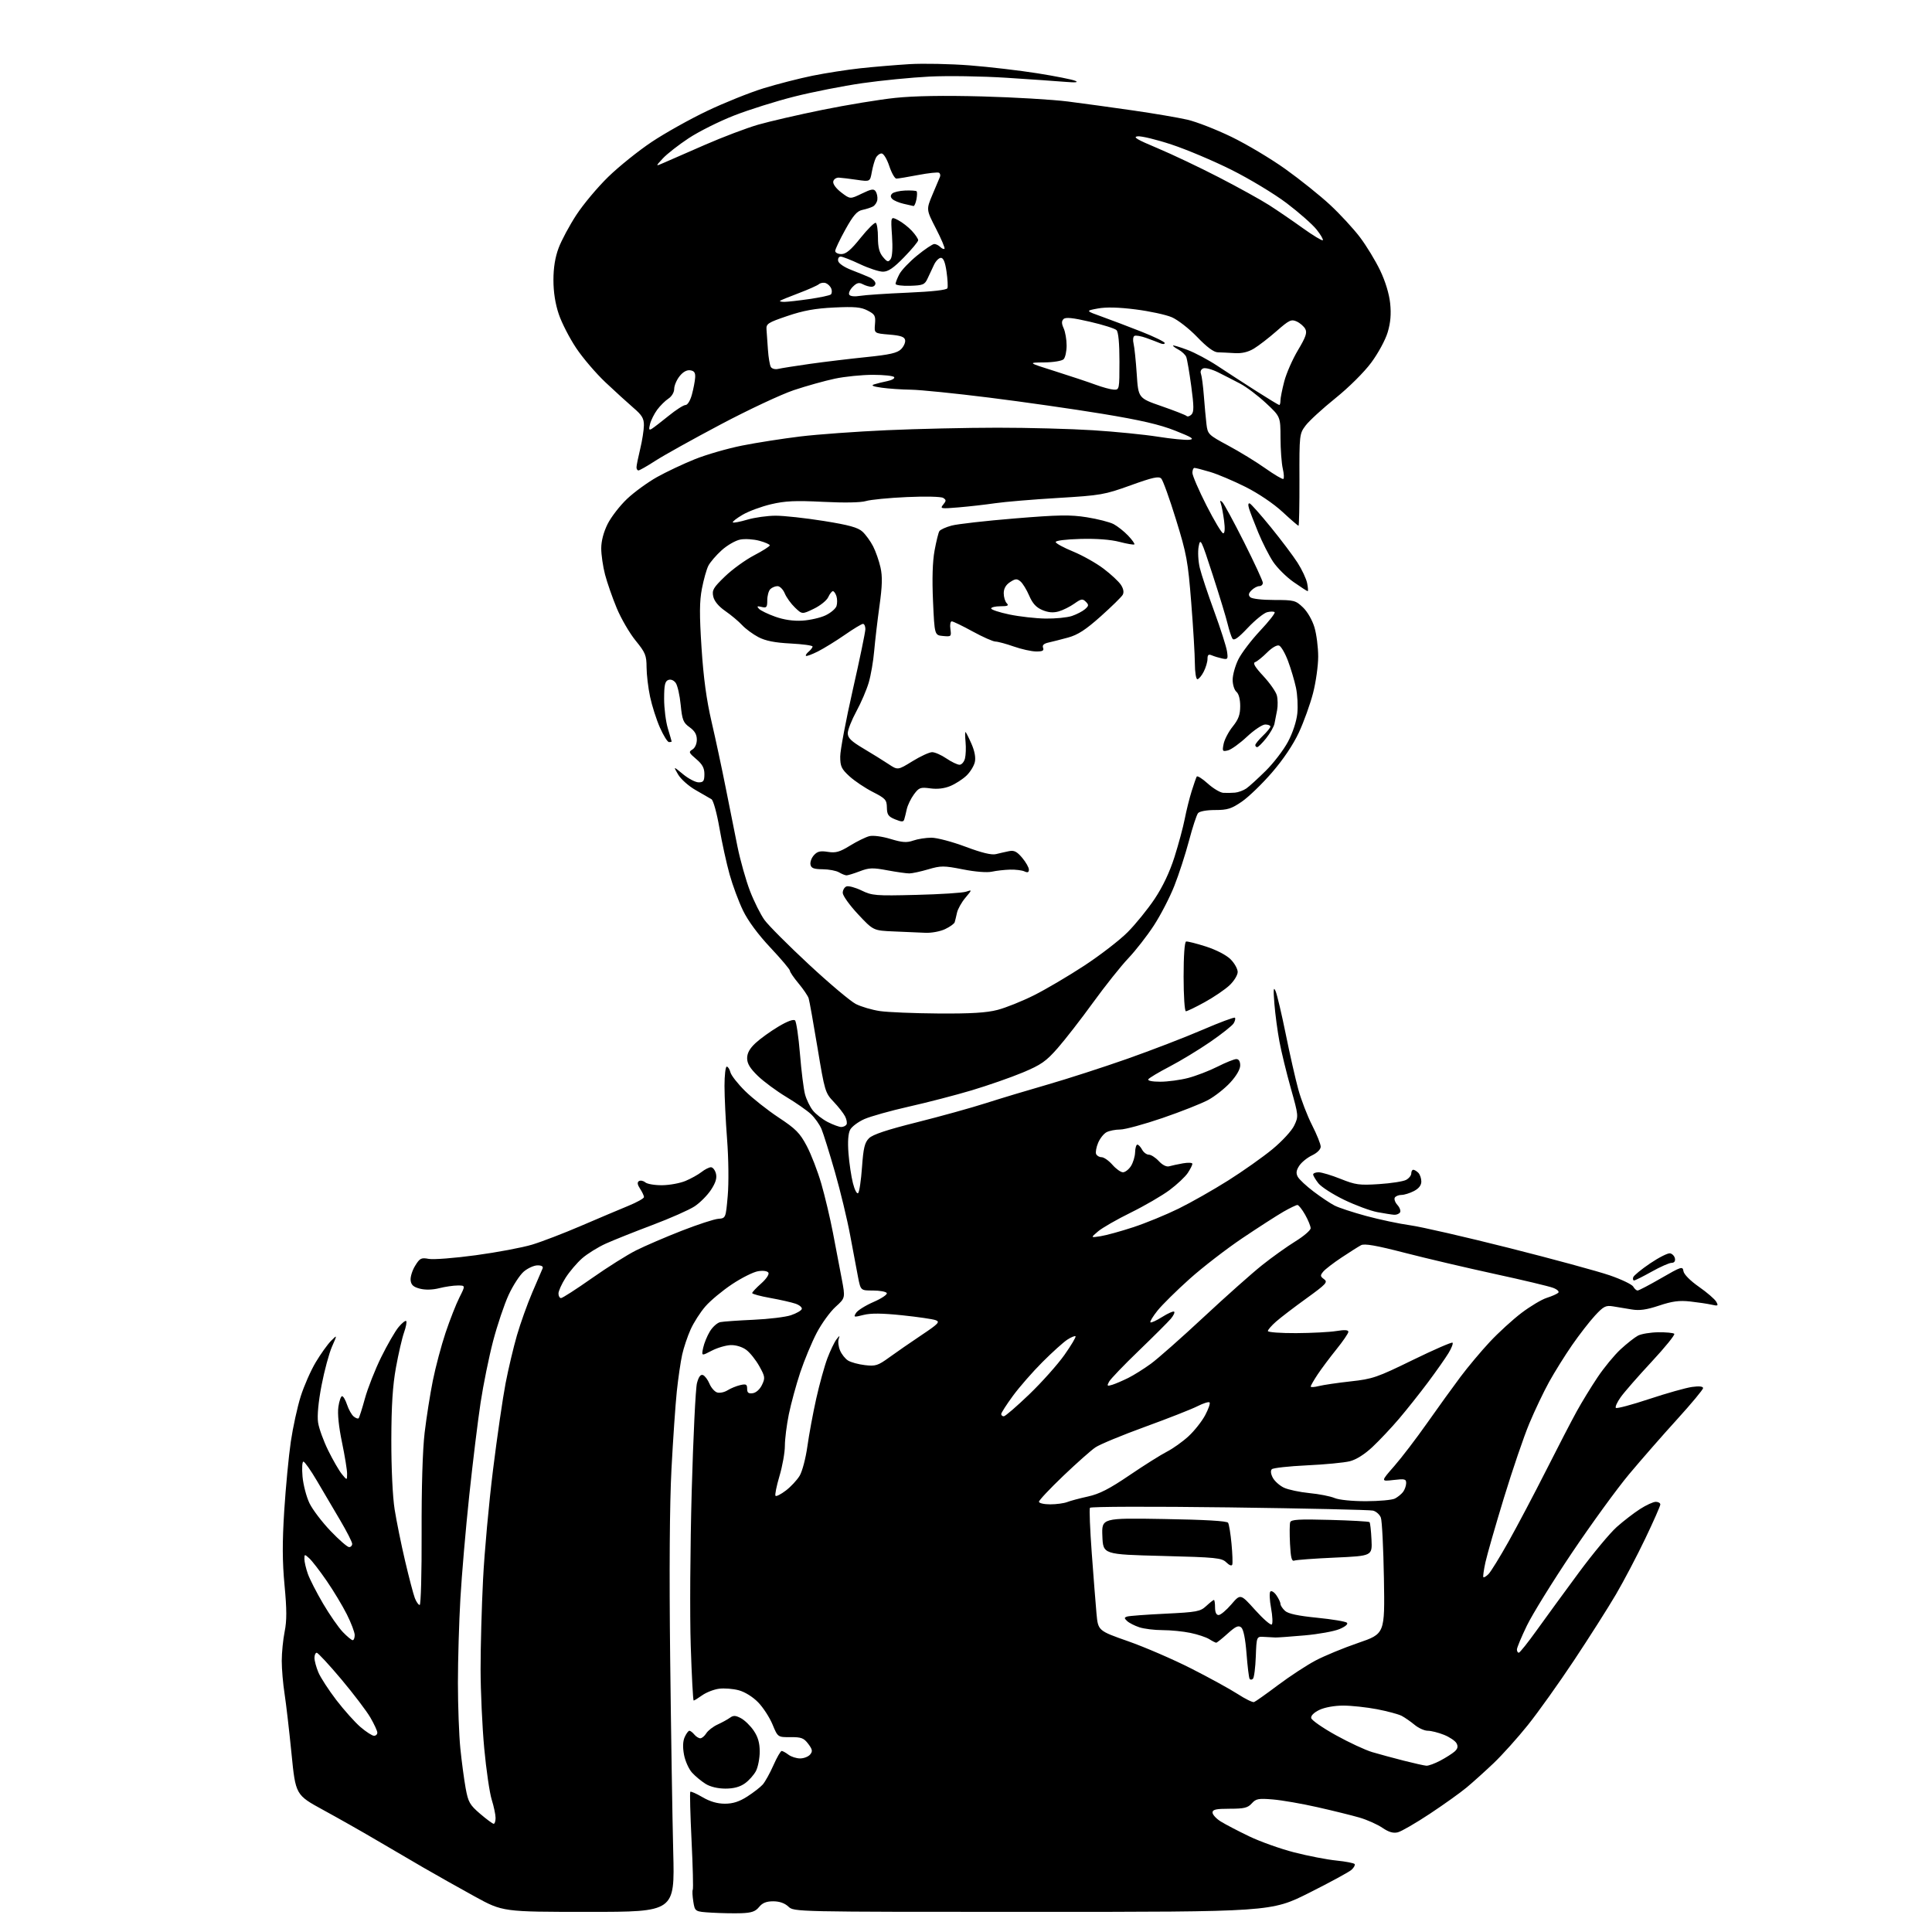 <?xml version="1.0" encoding="UTF-8" standalone="no"?>
<svg 
  version="1.1" 
  xmlns="http://www.w3.org/2000/svg" 
  xmlns:xlink="http://www.w3.org/1999/xlink" 
  xmlns:svg="http://www.w3.org/2000/svg"
  xmlns:rdf="http://www.w3.org/1999/02/22-rdf-syntax-ns#"
  xmlns:cc="http://creativecommons.org/ns#"
  xmlns:dc="http://purl.org/dc/elements/1.1/"
  viewBox="0 0 768 768"
  width="768"
  height="768"
>
<style>svg {background-color: white; }</style>"
<path stroke="none" fill="black" fill-rule="evenodd" d="M294.70,760.53C291.84,760.63 286.52,760.53 282.87,760.31C276.24,759.91 276.24,759.91 275.60,755.90C275.25,753.69 275.15,751.56 275.39,751.18C275.63,750.79 275.41,741.98 274.90,731.58C274.39,721.19 274.17,712.50 274.41,712.26C274.65,712.02 276.83,712.99 279.26,714.41C282.23,716.15 285.14,717.00 288.14,717.00C291.34,717.00 293.87,716.19 297.05,714.15C299.50,712.58 302.27,710.43 303.21,709.37C304.15,708.30 306.06,704.86 307.45,701.72C308.84,698.57 310.32,696.01 310.74,696.03C311.16,696.05 312.37,696.72 313.44,697.53C314.51,698.34 316.59,699.00 318.07,699.00C319.55,699.00 321.33,698.30 322.04,697.45C323.10,696.17 322.97,695.45 321.28,693.20C319.53,690.88 318.53,690.51 314.22,690.54C309.19,690.58 309.19,690.58 307.09,685.50C305.93,682.71 303.37,678.76 301.39,676.72C299.26,674.53 296.11,672.57 293.67,671.91C291.40,671.30 287.86,671.02 285.82,671.30C283.77,671.57 280.77,672.74 279.14,673.90C277.52,675.05 275.99,676.00 275.74,676.00C275.49,676.00 274.97,666.21 274.58,654.25C274.18,642.29 274.36,614.73 274.96,593.00C275.56,571.27 276.51,551.83 277.06,549.79C277.73,547.28 278.50,546.25 279.44,546.61C280.20,546.91 281.36,548.45 282.02,550.04C282.68,551.63 284.05,553.20 285.06,553.52C286.08,553.84 287.94,553.46 289.20,552.67C290.47,551.88 292.74,550.95 294.25,550.60C296.58,550.06 297.00,550.28 297.00,552.05C297.00,553.64 297.53,554.06 299.24,553.82C300.56,553.63 302.07,552.27 302.90,550.52C304.22,547.78 304.13,547.19 301.83,543.07C300.45,540.60 298.13,537.69 296.66,536.60C295.08,535.42 292.56,534.64 290.49,534.70C288.57,534.76 285.16,535.76 282.91,536.93C278.83,539.06 278.83,539.06 279.52,535.78C279.90,533.98 281.10,531.04 282.19,529.25C283.28,527.46 285.14,525.80 286.33,525.56C287.52,525.32 293.45,524.90 299.50,524.63C305.55,524.36 312.27,523.55 314.42,522.82C316.58,522.09 318.51,520.99 318.72,520.36C318.92,519.74 317.82,518.79 316.27,518.25C314.72,517.71 310.20,516.68 306.23,515.97C302.25,515.26 299.00,514.38 299.00,514.02C299.00,513.66 300.61,511.94 302.57,510.21C304.61,508.40 305.84,506.56 305.45,505.91C305.03,505.24 303.37,505.00 301.35,505.33C299.47,505.63 294.82,507.96 291.00,510.50C287.18,513.04 282.41,517.00 280.41,519.31C278.40,521.61 275.75,525.75 274.52,528.50C273.29,531.25 271.78,535.75 271.17,538.50C270.56,541.25 269.61,547.77 269.05,553.00C268.50,558.23 267.54,572.17 266.92,584.00C266.19,597.94 266.01,624.32 266.40,659.00C266.74,688.42 267.29,723.19 267.62,736.25C268.23,760.00 268.23,760.00 234.05,760.00C199.86,760.00 199.86,760.00 188.68,753.86C182.53,750.48 173.34,745.31 168.25,742.36C163.16,739.41 154.61,734.41 149.25,731.25C143.89,728.09 134.55,722.80 128.50,719.50C117.51,713.50 117.51,713.50 115.87,697.00C114.97,687.92 113.73,677.26 113.12,673.31C112.50,669.35 112.00,663.47 112.00,660.23C112.00,656.98 112.52,651.75 113.15,648.60C114.03,644.24 114.02,639.81 113.11,630.18C112.22,620.70 112.19,613.21 112.99,600.50C113.59,591.15 114.76,578.82 115.60,573.10C116.44,567.38 118.21,559.28 119.53,555.10C120.85,550.92 123.54,544.80 125.52,541.50C127.49,538.20 130.23,534.38 131.60,533.00C134.09,530.50 134.09,530.50 131.97,535.31C130.81,537.95 128.95,544.86 127.83,550.66C126.55,557.31 126.04,562.79 126.44,565.47C126.79,567.81 128.61,572.83 130.48,576.61C132.34,580.40 134.79,584.62 135.91,586.00C137.96,588.50 137.96,588.50 137.98,585.86C137.99,584.41 137.08,578.78 135.95,573.36C134.65,567.13 134.12,561.94 134.51,559.25C134.85,556.91 135.51,555.00 135.98,555.00C136.46,555.00 137.35,556.54 137.97,558.42C138.59,560.30 139.77,562.39 140.58,563.06C141.39,563.73 142.27,564.06 142.55,563.78C142.82,563.51 143.96,559.96 145.07,555.89C146.19,551.83 149.09,544.45 151.53,539.50C153.97,534.55 157.08,529.17 158.44,527.54C159.80,525.91 161.16,524.83 161.47,525.13C161.77,525.44 161.39,527.49 160.61,529.69C159.83,531.90 158.39,538.15 157.40,543.60C156.09,550.80 155.59,558.68 155.56,572.50C155.54,583.68 156.08,595.00 156.87,600.00C157.61,604.67 159.48,613.90 161.03,620.50C162.58,627.10 164.32,633.74 164.90,635.25C165.48,636.76 166.35,638.00 166.83,638.00C167.31,638.00 167.66,625.14 167.60,609.25C167.54,591.29 167.99,576.37 168.80,569.50C169.52,563.45 170.99,554.11 172.07,548.75C173.15,543.39 175.43,534.84 177.13,529.75C178.84,524.66 181.31,518.36 182.63,515.75C185.03,511.00 185.03,511.00 181.96,511.00C180.27,511.00 176.97,511.48 174.62,512.07C171.94,512.75 169.08,512.82 166.93,512.27C164.33,511.60 163.43,510.79 163.23,508.94C163.08,507.60 163.89,504.99 165.03,503.15C166.89,500.13 167.43,499.86 170.46,500.43C172.31,500.77 180.73,500.12 189.16,498.97C197.60,497.83 207.65,495.93 211.50,494.77C215.35,493.61 224.12,490.24 231.00,487.28C237.88,484.33 246.31,480.76 249.75,479.35C253.19,477.94 256.00,476.37 256.00,475.86C256.00,475.35 255.30,473.86 254.45,472.56C253.37,470.91 253.23,469.98 253.99,469.51C254.59,469.13 255.73,469.36 256.52,470.02C257.31,470.67 260.34,471.18 263.26,471.14C266.18,471.11 270.34,470.34 272.51,469.43C274.69,468.52 277.55,466.93 278.87,465.89C280.19,464.85 281.88,464.00 282.62,464.00C283.36,464.00 284.25,465.14 284.60,466.53C285.05,468.33 284.48,470.18 282.61,473.02C281.16,475.20 278.24,478.14 276.11,479.54C273.99,480.95 266.45,484.28 259.37,486.95C252.29,489.61 243.96,492.94 240.85,494.34C237.74,495.74 233.50,498.38 231.42,500.19C229.35,502.01 226.38,505.50 224.82,507.95C223.27,510.39 222.00,513.20 222.00,514.20C222.00,515.19 222.46,516.00 223.03,516.00C223.60,516.00 229.11,512.45 235.28,508.11C241.45,503.77 249.39,498.77 252.92,497.01C256.45,495.25 264.55,491.76 270.92,489.27C277.29,486.78 283.85,484.63 285.50,484.50C288.50,484.26 288.50,484.26 289.28,475.38C289.73,470.33 289.62,460.65 289.03,452.94C288.46,445.49 288.00,435.92 288.00,431.69C288.00,427.46 288.40,424.00 288.89,424.00C289.38,424.00 290.04,425.01 290.35,426.25C290.66,427.49 293.30,430.85 296.21,433.72C299.12,436.58 305.10,441.31 309.50,444.22C316.34,448.74 317.96,450.37 320.69,455.53C322.45,458.85 325.05,465.60 326.48,470.53C327.91,475.46 329.99,484.22 331.10,490.00C332.21,495.77 333.77,503.98 334.58,508.23C336.05,515.96 336.05,515.96 332.15,519.49C330.00,521.43 326.63,526.08 324.66,529.82C322.70,533.57 319.75,540.65 318.11,545.56C316.48,550.48 314.44,557.97 313.57,562.21C312.71,566.45 312.00,572.07 312.00,574.71C312.00,577.34 311.04,582.77 309.85,586.77C308.67,590.76 307.96,594.30 308.28,594.62C308.61,594.94 310.47,593.98 312.42,592.49C314.37,591.00 316.82,588.37 317.87,586.64C318.91,584.91 320.29,579.67 320.94,575.00C321.59,570.33 323.17,561.77 324.46,556.00C325.75,550.23 327.75,543.00 328.90,539.94C330.06,536.88 331.68,533.51 332.50,532.44C333.78,530.79 333.91,530.76 333.39,532.27C333.05,533.24 333.29,535.28 333.92,536.80C334.54,538.31 335.98,540.13 337.11,540.83C338.23,541.54 341.26,542.36 343.83,542.66C348.04,543.16 348.99,542.85 353.50,539.58C356.25,537.58 362.00,533.61 366.27,530.75C373.05,526.22 373.77,525.46 371.95,524.79C370.81,524.36 364.80,523.49 358.61,522.84C350.62,522.01 346.16,521.97 343.24,522.71C339.39,523.69 339.21,523.64 340.29,521.91C340.92,520.90 344.07,518.93 347.28,517.54C350.49,516.14 352.84,514.55 352.50,514.00C352.16,513.45 349.69,513.00 347.01,513.00C342.14,513.00 342.14,513.00 341.10,507.75C340.53,504.86 339.12,497.38 337.97,491.13C336.82,484.88 334.09,473.54 331.91,465.94C329.73,458.34 327.32,450.63 326.56,448.81C325.79,446.99 323.89,444.31 322.33,442.85C320.77,441.40 316.35,438.32 312.50,436.01C308.65,433.69 303.59,429.95 301.25,427.69C298.16,424.70 297.00,422.79 297.00,420.66C297.00,418.63 298.02,416.78 300.35,414.62C302.20,412.90 306.27,409.97 309.40,408.10C312.97,405.96 315.45,405.05 316.04,405.64C316.56,406.16 317.44,412.15 318.00,418.95C318.55,425.74 319.46,432.98 320.01,435.02C320.56,437.07 321.95,439.94 323.10,441.40C324.25,442.86 326.93,444.94 329.05,446.03C331.18,447.11 333.59,448.00 334.40,448.00C335.22,448.00 336.15,447.56 336.49,447.02C336.82,446.48 336.57,445.02 335.93,443.77C335.29,442.52 333.22,439.89 331.34,437.92C328.04,434.46 327.82,433.73 324.97,416.48C323.34,406.65 321.76,397.81 321.45,396.83C321.13,395.85 319.33,393.19 317.44,390.93C315.55,388.66 314.00,386.39 314.00,385.87C314.00,385.36 310.51,381.22 306.25,376.69C301.35,371.48 297.35,366.07 295.37,361.97C293.64,358.41 291.24,351.95 290.03,347.62C288.82,343.29 286.99,334.96 285.98,329.12C284.95,323.20 283.56,318.14 282.82,317.70C282.09,317.25 279.25,315.61 276.50,314.05C273.75,312.49 270.63,309.71 269.56,307.87C267.61,304.53 267.61,304.53 271.53,307.77C273.69,309.55 276.48,311.00 277.73,311.00C279.62,311.00 280.00,310.46 280.01,307.75C280.02,305.31 279.21,303.82 276.76,301.74C273.82,299.25 273.67,298.88 275.25,297.94C276.27,297.33 277.00,295.70 277.00,294.02C277.00,291.99 276.15,290.53 274.13,289.09C271.61,287.29 271.18,286.23 270.58,280.15C270.21,276.36 269.32,272.45 268.60,271.46C267.80,270.38 266.64,269.92 265.64,270.31C264.34,270.81 264.00,272.35 264.00,277.81C264.00,281.59 264.67,286.89 265.49,289.59C266.31,292.29 266.98,294.61 266.99,294.75C267.00,294.89 266.53,295.00 265.94,295.00C265.36,295.00 263.74,292.41 262.34,289.25C260.94,286.09 259.18,280.57 258.42,277.00C257.66,273.43 257.03,268.13 257.02,265.24C257.00,260.52 256.55,259.41 252.66,254.64C250.27,251.71 246.90,245.91 245.17,241.76C243.44,237.61 241.35,231.59 240.51,228.39C239.68,225.20 239.00,220.51 239.00,217.99C239.00,215.08 239.93,211.53 241.53,208.31C242.93,205.52 246.41,201.01 249.28,198.30C252.15,195.59 257.52,191.69 261.20,189.63C264.89,187.57 271.64,184.38 276.20,182.55C280.77,180.71 289.23,178.27 295.00,177.12C300.77,175.97 311.15,174.35 318.06,173.51C324.96,172.67 340.49,171.55 352.56,171.01C364.63,170.47 384.40,170.02 396.50,170.02C408.60,170.01 425.70,170.47 434.50,171.03C443.30,171.59 454.88,172.74 460.24,173.59C465.60,174.44 471.22,174.99 472.74,174.82C474.98,174.56 473.93,173.88 467.16,171.20C461.02,168.76 453.40,167.00 438.16,164.49C426.80,162.62 406.54,159.72 393.14,158.05C379.73,156.37 365.78,154.96 362.14,154.91C358.49,154.86 353.25,154.51 350.50,154.12C346.99,153.63 346.10,153.23 347.50,152.79C348.60,152.44 350.97,151.85 352.76,151.49C354.55,151.13 355.76,150.42 355.45,149.92C355.14,149.41 351.34,149.00 347.01,149.00C342.67,149.00 335.88,149.68 331.90,150.52C327.92,151.36 320.58,153.41 315.58,155.08C310.59,156.75 297.50,162.88 286.50,168.71C275.50,174.53 263.82,181.03 260.55,183.15C257.28,185.27 254.24,187.00 253.80,187.00C253.36,187.00 253.01,186.44 253.02,185.75C253.02,185.06 253.68,181.80 254.48,178.50C255.28,175.20 255.94,170.97 255.96,169.11C255.99,166.34 255.23,165.05 251.79,162.11C249.48,160.12 244.49,155.57 240.70,152.00C236.91,148.43 231.66,142.29 229.04,138.36C226.41,134.43 223.30,128.38 222.13,124.91C220.73,120.77 220.00,116.12 220.00,111.34C220.00,106.46 220.67,102.27 222.06,98.58C223.19,95.56 226.36,89.64 229.11,85.43C231.86,81.22 237.57,74.41 241.80,70.29C246.04,66.17 253.80,59.93 259.07,56.42C264.33,52.91 274.23,47.37 281.07,44.11C287.90,40.85 298.00,36.80 303.50,35.10C309.00,33.41 317.77,31.16 323.00,30.10C328.23,29.04 336.77,27.71 342.00,27.14C347.23,26.57 356.00,25.84 361.50,25.50C367.00,25.17 377.80,25.39 385.50,25.99C393.20,26.59 405.31,28.01 412.42,29.14C419.53,30.27 426.28,31.61 427.42,32.12C428.86,32.75 427.64,32.88 423.50,32.54C420.20,32.26 409.62,31.53 400.00,30.91C390.38,30.29 376.65,30.08 369.50,30.44C362.35,30.80 350.31,31.98 342.75,33.07C335.19,34.16 323.04,36.55 315.75,38.39C308.46,40.23 297.68,43.62 291.78,45.93C285.88,48.24 277.78,52.29 273.78,54.93C269.78,57.57 265.15,61.18 263.50,62.96C260.50,66.20 260.50,66.20 264.00,64.66C265.93,63.82 273.25,60.62 280.28,57.55C287.31,54.48 296.77,50.90 301.31,49.58C305.85,48.27 317.42,45.60 327.03,43.65C336.64,41.70 349.62,39.56 355.89,38.91C363.39,38.12 375.15,37.92 390.39,38.33C403.10,38.67 418.45,39.58 424.50,40.35C430.55,41.12 442.25,42.73 450.50,43.92C458.75,45.11 468.43,46.76 472.00,47.58C475.57,48.40 483.45,51.47 489.50,54.40C495.55,57.33 505.23,63.10 511.00,67.23C516.77,71.35 524.74,77.74 528.70,81.41C532.66,85.09 538.02,90.89 540.60,94.30C543.18,97.71 546.79,103.65 548.63,107.50C550.70,111.82 552.22,116.82 552.61,120.57C553.06,124.84 552.77,128.24 551.63,132.07C550.73,135.11 547.85,140.43 545.08,144.16C542.23,148.00 536.19,154.00 530.82,158.32C525.69,162.45 520.38,167.32 519.00,169.16C516.54,172.44 516.50,172.80 516.55,190.75C516.58,200.79 516.41,209.00 516.18,209.00C515.95,209.00 513.07,206.51 509.78,203.46C506.26,200.20 500.23,196.13 495.14,193.57C490.37,191.18 484.04,188.49 481.06,187.61C478.08,186.72 475.27,186.00 474.82,186.00C474.37,186.00 474.00,186.88 474.00,187.96C474.00,189.04 476.53,194.89 479.61,200.96C482.70,207.03 485.68,212.00 486.24,212.00C486.88,212.00 487.01,210.15 486.59,206.99C486.23,204.23 485.65,201.19 485.32,200.24C484.87,198.96 485.01,198.78 485.87,199.57C486.51,200.15 490.40,207.32 494.52,215.50C498.63,223.68 502.00,230.96 502.00,231.68C502.00,232.41 501.36,233.00 500.57,233.00C499.79,233.00 498.41,233.74 497.51,234.64C496.30,235.84 496.17,236.57 496.99,237.39C497.63,238.03 501.66,238.50 506.48,238.50C514.41,238.50 515.03,238.66 517.96,241.46C519.74,243.16 521.67,246.53 522.52,249.39C523.34,252.13 524.00,257.35 524.00,260.99C524.00,264.64 523.08,271.20 521.95,275.56C520.82,279.93 518.29,286.95 516.33,291.17C514.07,296.02 510.13,301.89 505.63,307.09C501.71,311.63 496.31,316.84 493.64,318.67C489.52,321.50 487.91,322.00 483.01,322.00C479.61,322.00 476.83,322.51 476.23,323.25C475.67,323.94 474.05,328.87 472.64,334.22C471.22,339.57 468.60,347.66 466.80,352.19C465.01,356.73 461.35,363.80 458.68,367.89C456.01,371.99 451.44,377.85 448.53,380.92C445.61,383.99 439.32,391.90 434.53,398.50C429.75,405.10 423.41,413.26 420.45,416.63C415.84,421.90 413.86,423.28 406.56,426.34C401.87,428.30 392.74,431.48 386.27,433.42C379.80,435.35 368.55,438.27 361.28,439.90C354.01,441.54 346.06,443.77 343.61,444.85C341.17,445.93 338.62,447.83 337.95,449.08C337.16,450.57 336.93,453.80 337.28,458.43C337.58,462.32 338.38,467.67 339.05,470.31C339.73,473.01 340.65,474.75 341.13,474.27C341.61,473.79 342.29,469.17 342.66,463.99C343.21,456.31 343.72,454.19 345.44,452.47C346.92,450.99 352.60,449.10 364.43,446.14C373.71,443.81 386.07,440.39 391.90,438.52C397.73,436.65 408.80,433.32 416.50,431.11C424.20,428.89 438.38,424.31 448.00,420.93C457.62,417.54 471.09,412.36 477.93,409.40C484.77,406.45 490.60,404.27 490.90,404.56C491.19,404.86 490.96,405.86 490.39,406.80C489.82,407.73 485.61,411.07 481.04,414.21C476.47,417.35 469.21,421.75 464.91,423.99C460.60,426.23 456.81,428.50 456.48,429.03C456.12,429.61 458.03,430.00 461.23,430.00C464.17,430.00 469.15,429.33 472.30,428.51C475.44,427.69 480.70,425.67 483.98,424.01C487.26,422.35 490.63,421.00 491.47,421.00C492.44,421.00 493.00,421.93 493.00,423.52C493.00,425.07 491.47,427.70 489.04,430.34C486.86,432.71 482.92,435.81 480.29,437.24C477.65,438.67 469.48,441.90 462.13,444.42C454.77,446.94 447.20,449.00 445.31,449.00C443.42,449.00 440.96,449.49 439.85,450.08C438.74,450.67 437.25,452.56 436.53,454.28C435.80,455.99 435.44,457.98 435.71,458.70C435.99,459.41 436.97,460.00 437.88,460.00C438.80,460.00 440.74,461.35 442.19,463.00C443.63,464.65 445.52,466.00 446.39,466.00C447.25,466.00 448.67,464.91 449.54,463.58C450.41,462.24 451.17,459.77 451.22,458.08C451.26,456.38 451.67,455.00 452.12,455.00C452.56,455.00 453.41,455.90 454.00,457.00C454.59,458.10 455.79,459.00 456.67,459.00C457.55,459.00 459.34,460.15 460.65,461.56C462.09,463.12 463.70,463.93 464.76,463.62C465.72,463.34 468.19,462.81 470.25,462.44C472.31,462.08 474.00,462.16 473.99,462.64C473.99,463.11 473.17,464.74 472.17,466.25C471.18,467.76 467.92,470.83 464.93,473.06C461.94,475.29 455.00,479.32 449.50,482.03C444.00,484.73 438.15,488.09 436.50,489.49C433.50,492.04 433.50,492.04 437.50,491.41C439.70,491.07 445.55,489.46 450.50,487.83C455.45,486.21 463.55,482.88 468.50,480.45C473.45,478.02 482.32,472.98 488.22,469.26C494.12,465.54 502.04,459.94 505.83,456.81C509.68,453.63 513.50,449.48 514.48,447.40C516.22,443.74 516.20,443.55 513.12,432.60C511.40,426.49 509.36,418.12 508.59,414.00C507.82,409.88 506.92,403.12 506.59,399.00C506.13,393.17 506.23,392.06 507.07,394.00C507.66,395.38 509.47,403.02 511.09,411.00C512.70,418.98 514.95,428.88 516.08,433.00C517.20,437.12 519.67,443.54 521.56,447.25C523.45,450.96 525.00,454.82 525.00,455.82C525.00,456.90 523.61,458.29 521.55,459.28C519.65,460.18 517.37,462.03 516.48,463.39C515.27,465.23 515.12,466.36 515.88,467.78C516.44,468.83 519.29,471.49 522.21,473.69C525.12,475.89 528.86,478.39 530.51,479.23C532.15,480.08 537.82,481.94 543.09,483.37C548.37,484.80 556.24,486.47 560.59,487.07C564.94,487.67 582.66,491.74 599.97,496.11C617.28,500.48 635.25,505.37 639.90,506.97C644.55,508.57 648.75,510.59 649.23,511.44C649.71,512.30 650.49,513.00 650.97,513.00C651.45,513.00 655.68,510.79 660.36,508.08C668.37,503.45 668.90,503.29 669.19,505.29C669.38,506.57 671.86,509.08 675.36,511.53C678.58,513.78 681.67,516.45 682.23,517.45C683.15,519.09 682.95,519.21 680.38,518.63C678.80,518.27 674.97,517.70 671.89,517.36C667.53,516.88 664.76,517.25 659.53,518.99C654.52,520.66 651.72,521.05 648.64,520.53C646.36,520.15 643.02,519.59 641.20,519.30C638.30,518.83 637.43,519.28 633.99,523.01C631.84,525.34 627.75,530.62 624.90,534.74C622.05,538.86 617.95,545.44 615.78,549.36C613.61,553.29 610.07,560.72 607.92,565.87C605.76,571.02 601.23,584.30 597.85,595.37C594.47,606.44 591.16,617.98 590.49,621.00C589.83,624.02 589.45,626.70 589.66,626.94C589.88,627.18 590.79,626.64 591.70,625.73C592.60,624.83 596.20,619.00 599.68,612.79C603.16,606.58 609.88,593.85 614.61,584.50C619.33,575.15 624.81,564.58 626.79,561.00C628.76,557.42 632.47,551.35 635.05,547.50C637.62,543.65 641.75,538.64 644.22,536.36C646.69,534.09 649.78,531.65 651.09,530.95C652.40,530.25 656.03,529.64 659.16,529.60C662.29,529.56 665.17,529.83 665.55,530.21C665.93,530.59 661.86,535.61 656.52,541.35C651.17,547.10 645.65,553.42 644.24,555.41C642.83,557.39 641.97,559.30 642.33,559.66C642.69,560.02 648.66,558.43 655.61,556.12C662.55,553.82 670.21,551.66 672.62,551.33C675.42,550.94 677.00,551.11 677.00,551.79C677.00,552.37 672.36,557.95 666.70,564.18C661.03,570.40 652.44,580.23 647.61,586.00C642.78,591.77 632.55,605.85 624.86,617.28C617.18,628.71 609.12,641.74 606.95,646.23C604.78,650.72 603.00,654.98 603.00,655.70C603.00,656.41 603.34,656.99 603.75,656.98C604.16,656.97 607.42,652.88 611.00,647.88C614.58,642.89 622.07,632.62 627.66,625.06C633.25,617.51 640.00,609.39 642.66,607.02C645.32,604.65 649.50,601.43 651.95,599.86C654.39,598.29 657.20,597.00 658.20,597.00C659.19,597.00 660.00,597.47 660.00,598.05C660.00,598.63 657.32,604.72 654.03,611.59C650.75,618.46 645.50,628.45 642.37,633.79C639.24,639.13 631.74,650.92 625.71,660.00C619.68,669.08 611.42,680.66 607.35,685.74C603.28,690.82 597.15,697.64 593.73,700.90C590.30,704.15 585.48,708.50 583.00,710.56C580.52,712.63 573.94,717.33 568.36,721.02C562.79,724.71 557.07,728.02 555.66,728.37C553.84,728.83 552.07,728.31 549.49,726.56C547.50,725.21 543.41,723.39 540.40,722.51C537.39,721.64 529.88,719.78 523.71,718.39C517.55,716.99 509.57,715.61 506.00,715.31C500.25,714.83 499.28,715.01 497.60,716.88C496.01,718.65 494.55,719.00 488.85,719.00C483.40,719.00 482.00,719.31 482.00,720.51C482.00,721.35 483.46,722.94 485.25,724.06C487.04,725.18 492.10,727.82 496.50,729.94C500.90,732.06 509.00,734.95 514.50,736.36C520.00,737.77 527.55,739.23 531.28,739.60C535.01,739.98 538.26,740.61 538.50,741.01C538.75,741.41 538.18,742.44 537.23,743.29C536.28,744.15 528.71,748.26 520.41,752.43C505.31,760.00 505.31,760.00 410.47,760.00C315.63,760.00 315.63,760.00 313.39,757.90C311.93,756.53 309.84,755.80 307.37,755.80C304.64,755.80 303.07,756.43 301.74,758.07C300.30,759.85 298.77,760.38 294.70,760.53zM196.25,724.99C196.66,725.00 197.00,723.95 197.00,722.66C197.00,721.37 196.31,718.11 195.47,715.41C194.62,712.71 193.28,703.52 192.49,695.00C191.70,686.48 191.05,672.30 191.04,663.50C191.03,654.70 191.47,638.66 192.02,627.86C192.56,617.06 194.35,597.43 195.99,584.23C197.63,571.02 199.88,555.56 200.98,549.86C202.08,544.16 204.11,535.59 205.49,530.82C206.88,526.04 209.61,518.40 211.57,513.82C213.54,509.24 215.38,504.94 215.68,504.25C216.03,503.44 215.33,503.00 213.68,503.00C212.29,503.00 209.85,504.10 208.25,505.44C206.66,506.78 203.93,510.97 202.19,514.74C200.45,518.51 197.68,526.77 196.02,533.08C194.37,539.40 192.13,550.40 191.05,557.53C189.96,564.67 187.93,581.30 186.53,594.50C185.13,607.70 183.54,626.15 183.01,635.50C182.47,644.85 182.03,659.92 182.03,669.00C182.03,678.08 182.47,689.77 182.99,695.00C183.52,700.23 184.47,707.32 185.09,710.77C186.12,716.41 186.71,717.45 190.87,721.02C193.42,723.20 195.84,724.99 196.25,724.99zM288.35,711.00C285.36,710.99 282.35,710.28 280.50,709.13C278.85,708.10 276.43,706.11 275.13,704.69C273.83,703.28 272.38,700.06 271.91,697.55C271.34,694.51 271.44,692.14 272.19,690.49C272.81,689.12 273.64,688.00 274.04,688.00C274.43,688.00 275.32,688.67 276.00,689.50C276.68,690.33 277.76,691.00 278.38,691.00C279.01,691.00 280.08,690.11 280.76,689.01C281.44,687.92 283.46,686.35 285.25,685.53C287.04,684.71 289.26,683.49 290.18,682.82C291.53,681.84 292.41,681.88 294.56,683.03C296.04,683.82 298.32,686.04 299.62,687.97C301.31,690.45 302.00,692.86 302.00,696.28C302.00,698.93 301.33,702.39 300.52,703.97C299.70,705.55 297.72,707.78 296.11,708.92C294.12,710.34 291.65,711.00 288.35,711.00zM567.01,701.90C567.85,701.95 570.32,701.05 572.51,699.89C574.71,698.73 577.27,697.10 578.22,696.27C579.46,695.17 579.68,694.27 579.00,692.99C578.48,692.03 576.24,690.51 574.01,689.62C571.78,688.73 568.88,688.00 567.56,688.00C566.23,688.00 563.88,686.94 562.33,685.65C560.77,684.36 558.47,682.76 557.21,682.09C555.95,681.43 551.53,680.24 547.37,679.44C543.22,678.65 537.18,678.00 533.95,678.00C530.48,678.00 526.61,678.70 524.50,679.70C522.32,680.74 521.04,682.01 521.22,682.95C521.38,683.80 525.78,686.87 531.01,689.76C536.23,692.66 542.75,695.69 545.50,696.50C548.25,697.32 553.88,698.84 558.00,699.89C562.12,700.94 566.18,701.84 567.01,701.90zM148.68,690.00C149.41,690.00 150.00,689.44 149.99,688.75C149.99,688.06 148.75,685.37 147.24,682.77C145.73,680.17 140.52,673.31 135.66,667.52C130.79,661.73 126.40,657.00 125.91,657.00C125.41,657.00 125.00,657.91 125.00,659.03C125.00,660.15 125.70,662.74 126.55,664.78C127.41,666.83 130.62,671.78 133.69,675.79C136.76,679.79 141.09,684.63 143.31,686.54C145.54,688.44 147.95,690.00 148.68,690.00zM498.51,676.60C499.06,676.41 503.34,673.38 508.01,669.87C512.68,666.37 519.39,661.97 522.92,660.10C526.45,658.23 534.10,655.07 539.92,653.08C550.50,649.45 550.50,649.45 550.13,627.48C549.92,615.39 549.38,604.50 548.91,603.28C548.45,602.06 547.04,600.80 545.79,600.49C544.53,600.18 518.82,599.61 488.65,599.21C457.65,598.81 433.57,598.88 433.27,599.37C432.97,599.85 433.30,607.95 433.99,617.37C434.68,626.79 435.53,637.59 435.87,641.37C436.50,648.23 436.50,648.23 448.50,652.44C455.10,654.76 466.35,659.62 473.50,663.25C480.65,666.88 488.98,671.45 492.00,673.40C495.02,675.36 497.95,676.80 498.51,676.60zM498.07,667.33C497.60,667.80 497.00,667.80 496.73,667.34C496.45,666.88 495.90,662.35 495.51,657.29C495.05,651.39 494.29,647.66 493.40,646.92C492.30,646.00 491.17,646.52 488.00,649.38C485.80,651.37 483.75,653.00 483.46,653.00C483.17,653.00 481.93,652.37 480.71,651.60C479.50,650.83 476.12,649.70 473.20,649.10C470.29,648.49 465.29,648.00 462.10,648.00C458.91,648.00 454.77,647.49 452.90,646.87C451.03,646.25 448.86,645.14 448.07,644.41C446.84,643.25 446.84,643.01 448.07,642.60C448.86,642.34 455.67,641.83 463.21,641.47C475.82,640.85 477.13,640.61 479.51,638.40C480.94,637.08 482.30,636.00 482.55,636.00C482.80,636.00 483.00,637.35 483.00,639.00C483.00,640.93 483.51,642.00 484.42,642.00C485.20,642.00 487.48,640.09 489.48,637.76C493.11,633.52 493.11,633.52 498.95,640.01C502.16,643.58 505.14,646.16 505.56,645.75C505.99,645.34 505.85,642.41 505.27,639.25C504.68,636.09 504.55,633.12 504.98,632.67C505.42,632.21 506.50,632.87 507.38,634.14C508.27,635.41 509.00,636.95 509.00,637.57C509.00,638.18 509.82,639.43 510.83,640.35C512.09,641.49 516.02,642.33 523.58,643.08C529.59,643.68 534.92,644.57 535.43,645.06C535.98,645.60 534.79,646.61 532.45,647.59C530.30,648.49 524.03,649.62 518.52,650.10C513.01,650.58 507.82,650.96 507.00,650.93C506.18,650.91 504.15,650.80 502.50,650.69C499.50,650.50 499.50,650.50 499.20,658.50C499.04,662.89 498.53,666.87 498.07,667.33zM140.20,652.00C140.64,652.00 141.00,651.09 141.00,649.97C141.00,648.86 139.59,645.14 137.87,641.72C136.15,638.30 132.53,632.29 129.82,628.36C127.12,624.44 124.03,620.43 122.95,619.46C121.08,617.76 121.00,617.77 121.00,619.72C121.00,620.84 121.62,623.49 122.37,625.62C123.12,627.76 125.86,633.10 128.45,637.50C131.04,641.90 134.56,646.96 136.27,648.75C137.99,650.54 139.75,652.00 140.20,652.00zM489.85,621.94C489.63,622.60 488.68,622.25 487.49,621.08C485.66,619.28 483.56,619.06 462.00,618.51C438.50,617.91 438.50,617.91 438.21,610.66C437.92,603.41 437.92,603.41 462.71,603.83C478.96,604.10 487.74,604.61 488.18,605.32C488.56,605.92 489.17,609.65 489.54,613.62C489.92,617.59 490.05,621.34 489.85,621.94zM514.52,620.36C513.47,620.76 513.08,619.23 512.80,613.69C512.60,609.73 512.63,605.88 512.87,605.13C513.22,604.03 516.27,603.84 528.61,604.18C537.03,604.40 544.14,604.80 544.40,605.07C544.67,605.33 545.02,608.46 545.19,612.02C545.50,618.50 545.50,618.50 530.69,619.17C522.54,619.53 515.26,620.07 514.52,620.36zM138.77,615.00C139.45,615.00 140.00,614.42 140.00,613.71C140.00,613.00 137.86,608.80 135.25,604.37C132.64,599.95 128.47,592.88 126.00,588.67C123.53,584.46 121.10,581.02 120.61,581.01C120.12,581.00 119.97,583.69 120.26,586.99C120.56,590.28 121.81,595.04 123.03,597.57C124.26,600.10 128.02,605.05 131.40,608.58C134.77,612.11 138.09,615.00 138.77,615.00zM417.45,598.00C419.90,598.00 422.94,597.59 424.20,597.10C425.47,596.60 429.20,595.60 432.50,594.88C437.05,593.88 441.01,591.85 449.00,586.42C454.77,582.50 461.46,578.29 463.85,577.07C466.24,575.85 470.12,573.09 472.46,570.93C474.80,568.77 477.78,565.00 479.08,562.55C480.38,560.11 481.16,557.83 480.82,557.48C480.47,557.14 478.32,557.82 476.03,558.98C473.75,560.15 464.38,563.83 455.23,567.16C446.07,570.49 437.16,574.18 435.43,575.36C433.69,576.54 427.94,581.65 422.64,586.71C417.34,591.78 413.00,596.39 413.00,596.96C413.00,597.53 415.00,598.00 417.45,598.00zM543.00,596.75C548.23,596.74 553.40,596.27 554.50,595.70C555.60,595.14 557.05,593.96 557.72,593.09C558.39,592.21 558.95,590.65 558.97,589.61C559.00,587.93 558.45,587.79 553.94,588.32C548.87,588.92 548.87,588.92 554.19,582.85C557.11,579.52 563.03,571.77 567.34,565.64C571.65,559.51 577.61,551.26 580.57,547.31C583.54,543.35 588.78,537.10 592.23,533.41C595.68,529.72 601.35,524.54 604.83,521.90C608.32,519.26 612.82,516.57 614.83,515.93C616.85,515.29 618.91,514.38 619.41,513.92C619.94,513.43 619.08,512.59 617.41,511.95C615.81,511.33 605.39,508.84 594.25,506.43C583.12,504.01 567.00,500.23 558.44,498.02C546.99,495.06 542.38,494.26 541.03,494.99C540.01,495.53 536.54,497.73 533.30,499.88C530.07,502.02 526.78,504.55 526.00,505.50C524.75,507.00 524.80,507.38 526.34,508.50C527.92,509.66 527.21,510.43 519.31,516.14C514.47,519.63 509.05,523.77 507.26,525.35C505.47,526.92 504.00,528.61 504.00,529.10C504.00,529.60 509.06,529.97 515.25,529.94C521.44,529.91 528.64,529.53 531.25,529.10C534.49,528.57 536.00,528.66 536.00,529.41C536.00,530.01 533.86,533.15 531.25,536.38C528.64,539.62 525.27,544.12 523.77,546.38C522.27,548.65 521.03,550.80 521.02,551.16C521.01,551.52 522.46,551.44 524.25,550.98C526.04,550.53 531.73,549.69 536.91,549.12C545.63,548.17 547.43,547.55 561.58,540.63C569.98,536.53 577.10,533.43 577.41,533.74C577.72,534.05 576.99,535.93 575.79,537.90C574.59,539.88 570.92,545.10 567.64,549.50C564.35,553.90 559.16,560.42 556.12,564.00C553.07,567.58 548.34,572.60 545.60,575.17C542.49,578.10 539.12,580.23 536.57,580.87C534.33,581.43 526.65,582.17 519.50,582.50C512.35,582.84 506.08,583.53 505.57,584.04C505.00,584.61 505.15,585.91 505.96,587.43C506.69,588.80 508.69,590.57 510.39,591.38C512.10,592.18 516.66,593.15 520.52,593.53C524.38,593.90 528.88,594.79 530.52,595.49C532.25,596.23 537.48,596.76 543.00,596.75zM399.03,563.00C399.60,563.00 404.16,559.06 409.17,554.25C414.17,549.44 420.46,542.39 423.14,538.59C425.82,534.79 427.80,531.46 427.54,531.20C427.28,530.94 425.81,531.54 424.28,532.53C422.75,533.52 418.31,537.52 414.41,541.42C410.51,545.31 405.23,551.36 402.66,554.86C400.10,558.36 398.00,561.62 398.00,562.11C398.00,562.60 398.47,563.00 399.03,563.00zM442.16,550.47C443.45,550.07 446.30,548.84 448.50,547.75C450.70,546.65 454.74,544.12 457.48,542.12C460.22,540.13 469.67,531.78 478.48,523.57C487.29,515.36 497.74,506.07 501.70,502.92C505.66,499.76 511.62,495.51 514.95,493.45C518.28,491.40 521.00,489.05 521.00,488.24C521.00,487.43 520.02,485.02 518.82,482.89C517.61,480.75 516.23,479.00 515.74,479.00C515.26,479.00 512.75,480.21 510.18,481.68C507.61,483.16 500.26,487.89 493.86,492.19C487.46,496.50 478.01,503.79 472.86,508.41C467.71,513.02 461.99,518.67 460.15,520.96C458.31,523.26 457.03,525.36 457.31,525.64C457.58,525.92 459.70,524.95 462.00,523.50C464.30,522.05 466.44,521.11 466.76,521.42C467.07,521.73 466.46,523.00 465.41,524.24C464.36,525.48 458.64,531.19 452.70,536.92C446.75,542.64 441.43,548.20 440.86,549.26C439.94,550.97 440.09,551.11 442.16,550.47zM649.57,509.00C649.17,509.00 649.01,508.44 649.22,507.75C649.43,507.06 652.47,504.57 655.96,502.21C659.45,499.85 663.02,498.05 663.89,498.22C664.76,498.39 665.63,499.31 665.81,500.26C666.02,501.35 665.53,502.00 664.49,502.00C663.57,502.00 660.01,503.57 656.57,505.50C653.12,507.43 649.98,509.00 649.57,509.00zM554.19,482.89C553.26,482.83 550.25,482.35 547.50,481.84C544.75,481.32 538.82,479.12 534.33,476.96C529.84,474.79 525.23,471.83 524.08,470.38C522.94,468.92 522.00,467.34 522.00,466.87C522.00,466.39 522.98,466.00 524.17,466.00C525.37,466.00 529.30,467.18 532.92,468.63C538.83,471.00 540.38,471.21 548.19,470.70C552.96,470.39 557.80,469.64 558.94,469.03C560.07,468.43 561.00,467.27 561.00,466.46C561.00,465.66 561.36,465.00 561.80,465.00C562.24,465.00 563.14,465.54 563.80,466.20C564.46,466.86 565.00,468.42 565.00,469.67C565.00,471.18 564.00,472.46 562.05,473.47C560.43,474.31 558.20,475.00 557.11,475.00C556.01,475.00 554.82,475.48 554.46,476.06C554.10,476.65 554.57,477.97 555.50,479.00C556.43,480.03 556.90,481.35 556.54,481.94C556.18,482.52 555.12,482.95 554.19,482.89zM373.04,402.88C385.98,402.97 392.14,402.59 396.54,401.45C399.82,400.60 406.32,397.99 411.00,395.65C415.68,393.31 424.68,388.01 431.00,383.87C437.32,379.73 445.09,373.74 448.25,370.56C451.41,367.38 456.23,361.44 458.96,357.36C462.19,352.53 464.95,346.73 466.86,340.72C468.47,335.65 470.32,328.80 470.96,325.50C471.60,322.20 472.84,317.25 473.70,314.50C474.56,311.75 475.47,309.14 475.72,308.71C475.97,308.27 477.93,309.51 480.09,311.46C482.24,313.41 485.02,315.07 486.25,315.16C487.49,315.24 489.59,315.21 490.92,315.09C492.26,314.97 494.28,314.22 495.42,313.44C496.57,312.65 500.05,309.47 503.17,306.39C506.29,303.30 510.26,298.11 512.00,294.85C513.87,291.34 515.37,286.79 515.70,283.65C516.00,280.74 515.76,276.10 515.16,273.33C514.57,270.57 513.15,265.81 512.01,262.75C510.86,259.69 509.27,256.93 508.46,256.62C507.61,256.30 505.62,257.45 503.68,259.39C501.85,261.22 499.71,262.94 498.93,263.21C497.91,263.56 498.84,265.14 502.21,268.76C504.80,271.55 507.22,275.02 507.58,276.47C507.95,277.92 507.99,280.55 507.67,282.30C507.35,284.06 506.88,286.50 506.61,287.73C506.34,288.95 504.86,291.54 503.31,293.48C501.77,295.41 500.16,297.00 499.75,297.00C499.34,297.00 499.00,296.63 499.00,296.19C499.00,295.74 500.35,294.08 502.00,292.50C503.65,290.92 505.00,289.26 505.00,288.81C505.00,288.37 504.07,288.00 502.94,288.00C501.81,288.00 498.54,290.18 495.69,292.85C492.84,295.52 489.44,297.96 488.14,298.29C485.94,298.83 485.82,298.65 486.41,295.70C486.76,293.96 488.38,290.86 490.02,288.82C492.32,285.96 493.00,284.11 493.00,280.68C493.00,277.96 492.42,275.76 491.50,275.00C490.68,274.32 490.00,272.17 490.00,270.24C490.00,268.30 491.01,264.66 492.25,262.14C493.49,259.63 497.38,254.50 500.89,250.76C504.41,247.02 507.02,243.68 506.69,243.36C506.36,243.03 505.02,243.03 503.71,243.36C502.40,243.69 498.95,246.48 496.03,249.56C492.12,253.70 490.51,254.82 489.90,253.84C489.45,253.11 488.59,250.47 487.99,247.98C487.40,245.48 484.72,236.70 482.05,228.47C477.48,214.37 477.15,213.72 476.49,217.22C476.10,219.28 476.30,223.09 476.93,225.73C477.57,228.36 480.14,236.13 482.66,243.00C485.18,249.88 487.47,257.03 487.75,258.89C488.21,262.03 488.08,262.24 485.88,261.77C484.57,261.49 482.71,260.93 481.75,260.52C480.40,259.95 480.00,260.28 480.00,261.94C480.00,263.13 479.31,265.43 478.47,267.05C477.64,268.67 476.51,270.00 475.97,270.00C475.44,270.00 474.99,267.19 474.98,263.75C474.97,260.31 474.32,249.40 473.53,239.50C472.23,223.06 471.71,220.20 467.47,206.50C464.93,198.25 462.29,190.93 461.62,190.24C460.64,189.22 458.24,189.75 449.45,192.92C439.04,196.67 437.62,196.92 420.50,197.95C410.60,198.54 399.38,199.48 395.57,200.04C391.75,200.60 385.23,201.34 381.07,201.69C373.96,202.29 373.59,202.22 374.94,200.59C376.18,199.08 376.18,198.73 374.94,197.93C374.12,197.40 367.85,197.26 360.50,197.59C353.35,197.91 346.02,198.63 344.21,199.18C342.19,199.79 335.61,199.92 327.21,199.49C316.19,198.94 312.13,199.12 306.52,200.44C302.68,201.34 297.59,203.22 295.19,204.63C292.80,206.03 291.06,207.39 291.32,207.66C291.59,207.92 294.18,207.43 297.08,206.57C299.99,205.71 305.07,205.00 308.37,205.00C311.68,205.00 320.26,205.94 327.44,207.09C337.50,208.70 341.04,209.68 342.85,211.34C344.14,212.53 346.04,215.15 347.07,217.16C348.11,219.18 349.43,222.96 350.01,225.56C350.82,229.15 350.72,232.87 349.60,240.90C348.79,246.73 347.85,254.78 347.50,258.78C347.16,262.79 346.19,268.41 345.35,271.28C344.52,274.15 342.30,279.33 340.42,282.78C338.54,286.24 337.00,290.15 337.00,291.46C337.00,293.34 338.36,294.66 343.25,297.56C346.69,299.60 351.16,302.38 353.19,303.73C356.89,306.19 356.89,306.19 362.71,302.60C365.92,300.62 369.44,299.00 370.54,299.00C371.64,299.00 374.19,300.12 376.21,301.50C378.24,302.88 380.58,304.00 381.43,304.00C382.27,304.00 383.24,302.88 383.59,301.51C383.93,300.14 384.04,297.22 383.83,295.01C383.62,292.80 383.60,291.00 383.78,291.00C383.96,291.00 385.02,293.05 386.12,295.55C387.42,298.48 387.92,301.10 387.52,302.91C387.18,304.45 385.69,306.88 384.20,308.31C382.72,309.73 379.84,311.59 377.81,312.44C375.39,313.45 372.63,313.78 369.81,313.39C365.87,312.86 365.31,313.06 363.29,315.80C362.08,317.45 360.81,320.08 360.46,321.65C360.12,323.22 359.66,325.07 359.44,325.76C359.13,326.78 358.41,326.76 355.83,325.71C353.12,324.60 352.60,323.86 352.55,321.02C352.50,317.95 352.00,317.39 346.92,314.80C343.85,313.23 339.69,310.44 337.67,308.59C334.49,305.68 334.00,304.64 334.00,300.73C334.00,298.26 336.25,286.32 339.00,274.20C341.75,262.08 344.00,251.22 344.00,250.08C344.00,248.94 343.57,248.00 343.05,248.00C342.52,248.00 339.26,249.97 335.80,252.38C332.33,254.78 327.54,257.74 325.15,258.95C322.76,260.15 320.61,260.95 320.38,260.71C320.14,260.48 320.64,259.72 321.48,259.02C322.31,258.32 323.00,257.42 323.00,257.00C323.00,256.58 319.06,256.05 314.25,255.80C308.00,255.48 304.36,254.76 301.50,253.28C299.30,252.13 296.38,249.98 295.00,248.49C293.62,247.00 290.62,244.49 288.33,242.90C285.65,241.05 283.94,238.98 283.53,237.13C282.97,234.59 283.54,233.62 288.20,229.13C291.11,226.32 296.31,222.56 299.75,220.76C303.18,218.97 305.99,217.18 306.00,216.79C306.00,216.40 304.13,215.57 301.84,214.96C299.55,214.34 296.15,214.12 294.28,214.48C292.41,214.83 289.08,216.74 286.88,218.73C284.67,220.72 282.28,223.51 281.57,224.92C280.85,226.34 279.71,230.43 279.02,234.00C278.05,239.06 278.01,244.27 278.87,257.50C279.65,269.51 280.83,278.17 282.88,287.00C284.48,293.88 286.98,305.57 288.45,313.00C289.91,320.43 292.03,331.00 293.15,336.50C294.27,342.00 296.51,349.94 298.12,354.14C299.74,358.35 302.35,363.56 303.91,365.72C305.48,367.88 313.42,375.84 321.55,383.39C329.68,390.95 338.08,398.02 340.21,399.11C342.34,400.19 346.65,401.46 349.79,401.92C352.93,402.38 363.39,402.81 373.04,402.88zM471.40,401.99C470.91,401.99 470.50,395.80 470.50,388.24C470.50,379.90 470.89,374.41 471.50,374.27C472.05,374.15 475.61,375.05 479.42,376.27C483.50,377.59 487.50,379.66 489.17,381.33C490.73,382.88 492.00,385.16 492.00,386.38C492.00,387.61 490.54,389.99 488.75,391.67C486.96,393.36 482.53,396.37 478.90,398.37C475.28,400.37 471.90,402.00 471.40,401.99zM367.85,370.80C365.46,370.68 359.82,370.44 355.33,370.26C347.16,369.92 347.16,369.92 341.08,363.42C337.74,359.85 335.00,356.03 335.00,354.93C335.00,353.83 335.67,352.68 336.48,352.37C337.29,352.06 339.99,352.78 342.47,353.98C346.69,356.03 348.05,356.14 364.24,355.73C373.73,355.50 382.62,354.93 383.99,354.47C386.48,353.64 386.48,353.64 383.74,356.90C382.23,358.69 380.74,361.36 380.42,362.83C380.10,364.30 379.69,365.99 379.51,366.59C379.33,367.19 377.61,368.43 375.69,369.34C373.77,370.26 370.24,370.91 367.85,370.80zM336.47,347.97C335.93,347.95 334.60,347.41 333.50,346.76C332.40,346.11 329.48,345.56 327.01,345.54C323.49,345.51 322.45,345.11 322.18,343.68C321.98,342.67 322.60,340.99 323.56,339.94C324.92,338.43 326.10,338.15 329.09,338.63C332.22,339.13 333.78,338.69 337.92,336.14C340.68,334.44 344.12,332.76 345.56,332.39C347.08,332.01 350.63,332.48 354.00,333.50C358.69,334.92 360.44,335.04 363.06,334.13C364.84,333.51 368.08,333.00 370.26,333.00C372.44,333.00 378.53,334.61 383.79,336.58C390.29,339.02 394.18,339.96 395.93,339.52C397.34,339.17 399.66,338.64 401.09,338.35C403.12,337.93 404.24,338.50 406.34,340.99C407.80,342.73 409.00,344.84 409.00,345.68C409.00,346.78 408.51,346.99 407.25,346.40C406.29,345.95 403.70,345.63 401.50,345.69C399.30,345.75 396.05,346.12 394.27,346.51C392.36,346.93 387.65,346.56 382.77,345.59C375.16,344.09 374.06,344.09 369.00,345.57C365.98,346.46 362.60,347.19 361.50,347.20C360.40,347.21 356.47,346.66 352.77,345.97C346.91,344.87 345.49,344.92 341.74,346.36C339.37,347.26 337.00,347.99 336.47,347.97zM411.86,258.97C410.01,258.95 406.02,258.06 403.00,257.00C399.98,255.94 396.69,255.05 395.70,255.03C394.71,255.01 390.63,253.20 386.62,251.00C382.61,248.80 378.88,247.00 378.34,247.00C377.79,247.00 377.55,248.38 377.80,250.07C378.23,253.03 378.12,253.13 374.87,252.82C371.50,252.50 371.50,252.50 370.89,239.00C370.49,230.12 370.70,223.24 371.50,218.88C372.17,215.24 373.02,211.77 373.40,211.16C373.78,210.55 375.97,209.55 378.28,208.93C380.58,208.31 391.86,207.03 403.34,206.09C420.85,204.65 425.47,204.58 432.02,205.62C436.32,206.30 441.11,207.53 442.67,208.34C444.22,209.16 446.82,211.21 448.43,212.90C450.04,214.59 451.16,216.17 450.93,216.41C450.69,216.64 448.02,216.19 445.00,215.40C441.52,214.49 435.83,214.06 429.50,214.23C423.65,214.39 419.56,214.91 419.65,215.48C419.74,216.03 422.85,217.72 426.57,219.24C430.29,220.77 435.73,223.82 438.66,226.04C441.59,228.25 444.71,231.15 445.58,232.48C446.60,234.03 446.85,235.44 446.30,236.44C445.82,237.29 441.89,241.14 437.56,245.01C431.59,250.34 428.47,252.37 424.60,253.43C421.79,254.20 418.28,255.09 416.79,255.42C414.91,255.84 414.25,256.48 414.64,257.51C415.08,258.65 414.43,258.99 411.86,258.97zM319.00,246.71C322.02,246.52 326.17,245.57 328.21,244.59C330.26,243.61 332.20,241.95 332.53,240.90C332.86,239.86 332.85,238.10 332.50,237.00C332.15,235.90 331.52,235.00 331.09,235.00C330.67,235.00 329.83,236.07 329.24,237.37C328.65,238.68 326.07,240.76 323.51,241.99C318.86,244.24 318.86,244.24 316.00,241.50C314.43,240.00 312.61,237.47 311.95,235.88C311.29,234.30 310.00,233.00 309.08,233.00C308.16,233.00 306.86,233.54 306.20,234.20C305.54,234.86 305.00,236.84 305.00,238.61C305.00,241.43 304.73,241.75 302.75,241.27C300.97,240.84 300.75,240.99 301.68,241.99C302.33,242.69 305.25,244.11 308.18,245.15C311.67,246.39 315.39,246.93 319.00,246.71zM415.60,245.89C419.51,245.95 424.23,245.49 426.10,244.86C427.97,244.23 430.30,243.02 431.28,242.18C432.83,240.83 432.88,240.45 431.62,239.19C430.36,237.93 429.78,238.02 427.08,239.94C425.38,241.15 422.59,242.54 420.88,243.04C418.69,243.66 416.76,243.51 414.37,242.51C411.90,241.48 410.46,239.90 409.12,236.78C408.10,234.41 406.54,231.86 405.64,231.12C404.26,229.97 403.63,230.01 401.51,231.40C399.83,232.50 399.00,233.96 399.00,235.82C399.00,237.35 399.54,239.14 400.20,239.80C401.13,240.73 400.58,241.00 397.70,241.00C395.67,241.00 394.00,241.40 394.00,241.88C394.00,242.36 397.26,243.44 401.25,244.27C405.24,245.10 411.70,245.83 415.60,245.89zM519.83,235.00C519.59,235.00 517.06,233.36 514.20,231.36C511.34,229.36 507.68,225.72 506.06,223.28C504.44,220.83 501.79,215.61 500.17,211.67C498.55,207.73 496.90,203.43 496.51,202.13C496.07,200.69 496.18,199.91 496.79,200.13C497.33,200.33 501.11,204.59 505.18,209.59C509.25,214.59 514.02,220.92 515.78,223.66C517.54,226.40 519.26,230.07 519.61,231.82C519.96,233.57 520.06,235.00 519.83,235.00zM510.15,190.39C510.50,190.18 510.40,188.32 509.92,186.26C509.44,184.19 509.04,178.70 509.02,174.06C509.00,165.62 509.00,165.62 503.25,160.25C500.09,157.30 495.48,153.81 493.00,152.51C490.52,151.20 486.55,149.17 484.18,147.99C481.80,146.81 479.17,146.11 478.32,146.43C477.42,146.78 477.04,147.66 477.40,148.59C477.73,149.46 478.25,153.39 478.55,157.33C478.85,161.28 479.32,166.35 479.59,168.62C480.07,172.61 480.33,172.87 488.23,177.12C492.72,179.53 499.34,183.58 502.94,186.13C506.55,188.68 509.79,190.59 510.15,190.39zM259.10,170.45C259.87,169.98 262.88,167.66 265.79,165.30C268.70,162.93 271.72,161.00 272.50,161.00C273.32,161.00 274.40,159.24 275.05,156.82C275.67,154.53 276.25,151.49 276.34,150.08C276.46,148.14 275.97,147.43 274.37,147.20C273.00,147.00 271.47,147.86 270.12,149.58C268.95,151.06 268.00,153.32 268.00,154.61C268.00,155.95 267.02,157.60 265.70,158.46C264.43,159.29 262.43,161.28 261.24,162.88C260.06,164.49 258.78,167.04 258.40,168.55C257.85,170.75 257.99,171.13 259.10,170.45zM473.64,164.77C474.64,163.75 474.62,161.52 473.54,153.50C472.80,148.00 471.90,142.78 471.55,141.89C471.19,141.01 469.79,139.69 468.45,138.97C467.10,138.25 466.14,137.53 466.31,137.36C466.48,137.19 469.07,137.97 472.06,139.10C475.05,140.23 480.43,143.10 484.00,145.47C487.57,147.84 494.45,152.30 499.28,155.39C504.12,158.47 508.28,161.00 508.53,161.00C508.79,161.00 509.00,160.19 509.00,159.21C509.00,158.23 509.68,154.79 510.52,151.58C511.36,148.37 513.81,142.80 515.96,139.20C519.06,134.02 519.67,132.26 518.88,130.78C518.33,129.74 516.79,128.41 515.47,127.80C513.31,126.82 512.47,127.22 507.47,131.60C504.40,134.30 500.34,137.43 498.45,138.57C496.12,139.97 493.66,140.55 490.76,140.37C488.42,140.23 485.42,140.08 484.09,140.05C482.50,140.02 479.73,137.97 475.89,133.96C472.69,130.63 468.16,127.11 465.79,126.10C463.43,125.09 456.96,123.70 451.42,123.00C444.66,122.14 439.72,122.02 436.42,122.63C431.50,123.54 431.50,123.54 438.00,125.87C441.57,127.15 448.66,129.84 453.75,131.85C458.84,133.86 463.00,135.89 463.00,136.36C463.00,136.83 462.21,136.88 461.25,136.47C460.29,136.06 457.78,135.11 455.68,134.35C453.58,133.59 451.45,133.22 450.93,133.54C450.41,133.86 450.27,135.23 450.61,136.59C450.95,137.95 451.52,143.38 451.87,148.66C452.50,158.26 452.50,158.26 461.76,161.47C466.85,163.24 471.33,164.99 471.70,165.37C472.07,165.74 472.95,165.47 473.64,164.77zM442.75,154.89C444.96,155.00 445.00,154.78 445.00,143.70C445.00,136.42 444.58,131.98 443.83,131.23C443.19,130.59 438.44,129.09 433.27,127.90C426.38,126.30 423.58,126.02 422.76,126.84C421.95,127.65 421.97,128.63 422.83,130.52C423.47,131.94 424.00,135.01 424.00,137.35C424.00,139.69 423.46,142.14 422.80,142.80C422.13,143.47 418.72,144.03 415.05,144.07C408.50,144.13 408.50,144.13 419.50,147.60C425.55,149.51 432.75,151.91 435.50,152.93C438.25,153.94 441.51,154.83 442.75,154.89zM309.36,146.64C310.54,146.36 316.23,145.46 322.00,144.64C327.77,143.83 337.85,142.62 344.38,141.95C353.70,141.00 356.68,140.32 358.20,138.80C359.26,137.74 359.98,136.12 359.80,135.19C359.56,133.90 358.07,133.38 353.49,133.00C347.50,132.50 347.50,132.50 347.82,128.81C348.11,125.52 347.79,124.94 344.88,123.44C342.24,122.07 339.72,121.85 331.56,122.24C324.04,122.60 319.35,123.45 313.00,125.61C305.22,128.25 304.52,128.71 304.70,131.00C304.80,132.38 305.06,136.00 305.27,139.06C305.48,142.12 306.00,145.19 306.43,145.89C306.86,146.59 308.18,146.93 309.36,146.64zM311.79,120.00C312.96,120.00 317.42,119.50 321.71,118.88C325.99,118.26 329.85,117.44 330.28,117.05C330.71,116.65 330.79,115.62 330.46,114.74C330.12,113.87 329.15,112.89 328.30,112.56C327.44,112.23 326.21,112.41 325.54,112.96C324.88,113.51 321.23,115.13 317.42,116.57C313.61,118.00 310.31,119.36 310.08,119.58C309.85,119.81 310.62,120.00 311.79,120.00zM341.88,117.61C343.87,117.27 352.40,116.70 360.84,116.34C370.69,115.91 376.34,115.28 376.62,114.56C376.85,113.94 376.69,110.98 376.26,107.97C375.72,104.22 375.02,102.50 374.02,102.50C373.23,102.50 372.00,103.74 371.29,105.25C370.58,106.76 369.43,109.22 368.73,110.71C367.59,113.17 366.91,113.45 361.73,113.61C358.58,113.70 356.00,113.36 356.00,112.84C356.00,112.32 356.67,110.60 357.50,109.01C358.32,107.42 361.51,104.07 364.59,101.56C367.66,99.05 370.73,97.00 371.39,97.00C372.06,97.00 373.13,97.53 373.78,98.18C374.43,98.83 375.19,99.15 375.45,98.88C375.72,98.61 374.19,95.00 372.06,90.86C368.18,83.32 368.18,83.32 370.65,77.41C372.01,74.16 373.35,70.98 373.63,70.35C373.91,69.72 373.75,68.97 373.28,68.68C372.82,68.39 369.07,68.79 364.97,69.57C360.86,70.36 356.97,71.00 356.33,71.00C355.69,71.00 354.41,68.75 353.50,66.00C352.57,63.21 351.23,61.00 350.45,61.00C349.69,61.00 348.66,61.79 348.17,62.75C347.67,63.71 346.95,66.24 346.56,68.37C345.86,72.24 345.86,72.24 340.68,71.49C337.83,71.07 334.61,70.68 333.53,70.62C332.43,70.55 331.41,71.23 331.23,72.16C331.03,73.13 332.34,74.92 334.42,76.51C337.95,79.20 337.95,79.20 342.58,76.96C346.42,75.10 347.36,74.96 348.11,76.11C348.61,76.87 348.90,78.35 348.76,79.40C348.62,80.44 347.82,81.65 347.00,82.09C346.18,82.52 344.27,83.14 342.78,83.45C340.66,83.90 339.16,85.64 336.04,91.26C333.83,95.24 332.02,99.06 332.01,99.75C332.01,100.44 333.11,101.00 334.47,101.00C336.31,101.00 338.27,99.35 342.12,94.53C344.97,90.98 347.69,88.31 348.15,88.59C348.62,88.88 349.00,91.52 349.00,94.45C349.00,98.30 349.55,100.43 350.98,102.14C352.68,104.17 353.11,104.29 354.04,103.00C354.71,102.07 354.92,98.55 354.59,93.74C354.06,85.98 354.06,85.98 357.00,87.50C358.61,88.33 361.08,90.25 362.47,91.75C363.86,93.25 364.99,94.93 364.99,95.49C364.98,96.05 362.46,99.09 359.38,102.25C355.20,106.55 353.08,108.00 350.98,108.00C349.44,108.00 345.33,106.65 341.84,105.00C338.35,103.35 334.90,102.00 334.18,102.00C333.45,102.00 333.00,102.77 333.18,103.72C333.38,104.72 335.60,106.24 338.51,107.35C341.25,108.41 344.51,109.73 345.75,110.30C346.99,110.87 348.00,111.94 348.00,112.67C348.00,113.40 347.30,114.00 346.43,114.00C345.57,114.00 344.01,113.54 342.96,112.98C341.46,112.18 340.59,112.41 338.99,114.01C337.85,115.15 337.23,116.56 337.59,117.15C337.99,117.79 339.72,117.97 341.88,117.61zM525.83,95.50C526.11,95.22 525.00,93.31 523.36,91.25C521.72,89.19 516.35,84.46 511.44,80.74C506.53,77.03 496.65,71.07 489.50,67.50C482.35,63.93 471.64,59.41 465.69,57.45C459.75,55.48 453.69,54.02 452.23,54.19C450.18,54.43 451.95,55.49 460.04,58.87C465.79,61.28 476.80,66.50 484.50,70.48C492.20,74.45 501.20,79.43 504.50,81.54C507.79,83.65 513.83,87.77 517.90,90.70C521.98,93.62 525.55,95.78 525.83,95.50zM363.13,81.90C362.79,81.84 361.00,81.44 359.16,81.00C357.32,80.57 355.32,79.72 354.71,79.11C353.94,78.34 353.92,77.68 354.65,76.95C355.22,76.38 357.54,75.83 359.80,75.74C362.06,75.65 364.12,75.79 364.37,76.04C364.62,76.29 364.59,77.74 364.30,79.25C364.00,80.76 363.48,81.95 363.13,81.90z" />

</svg>